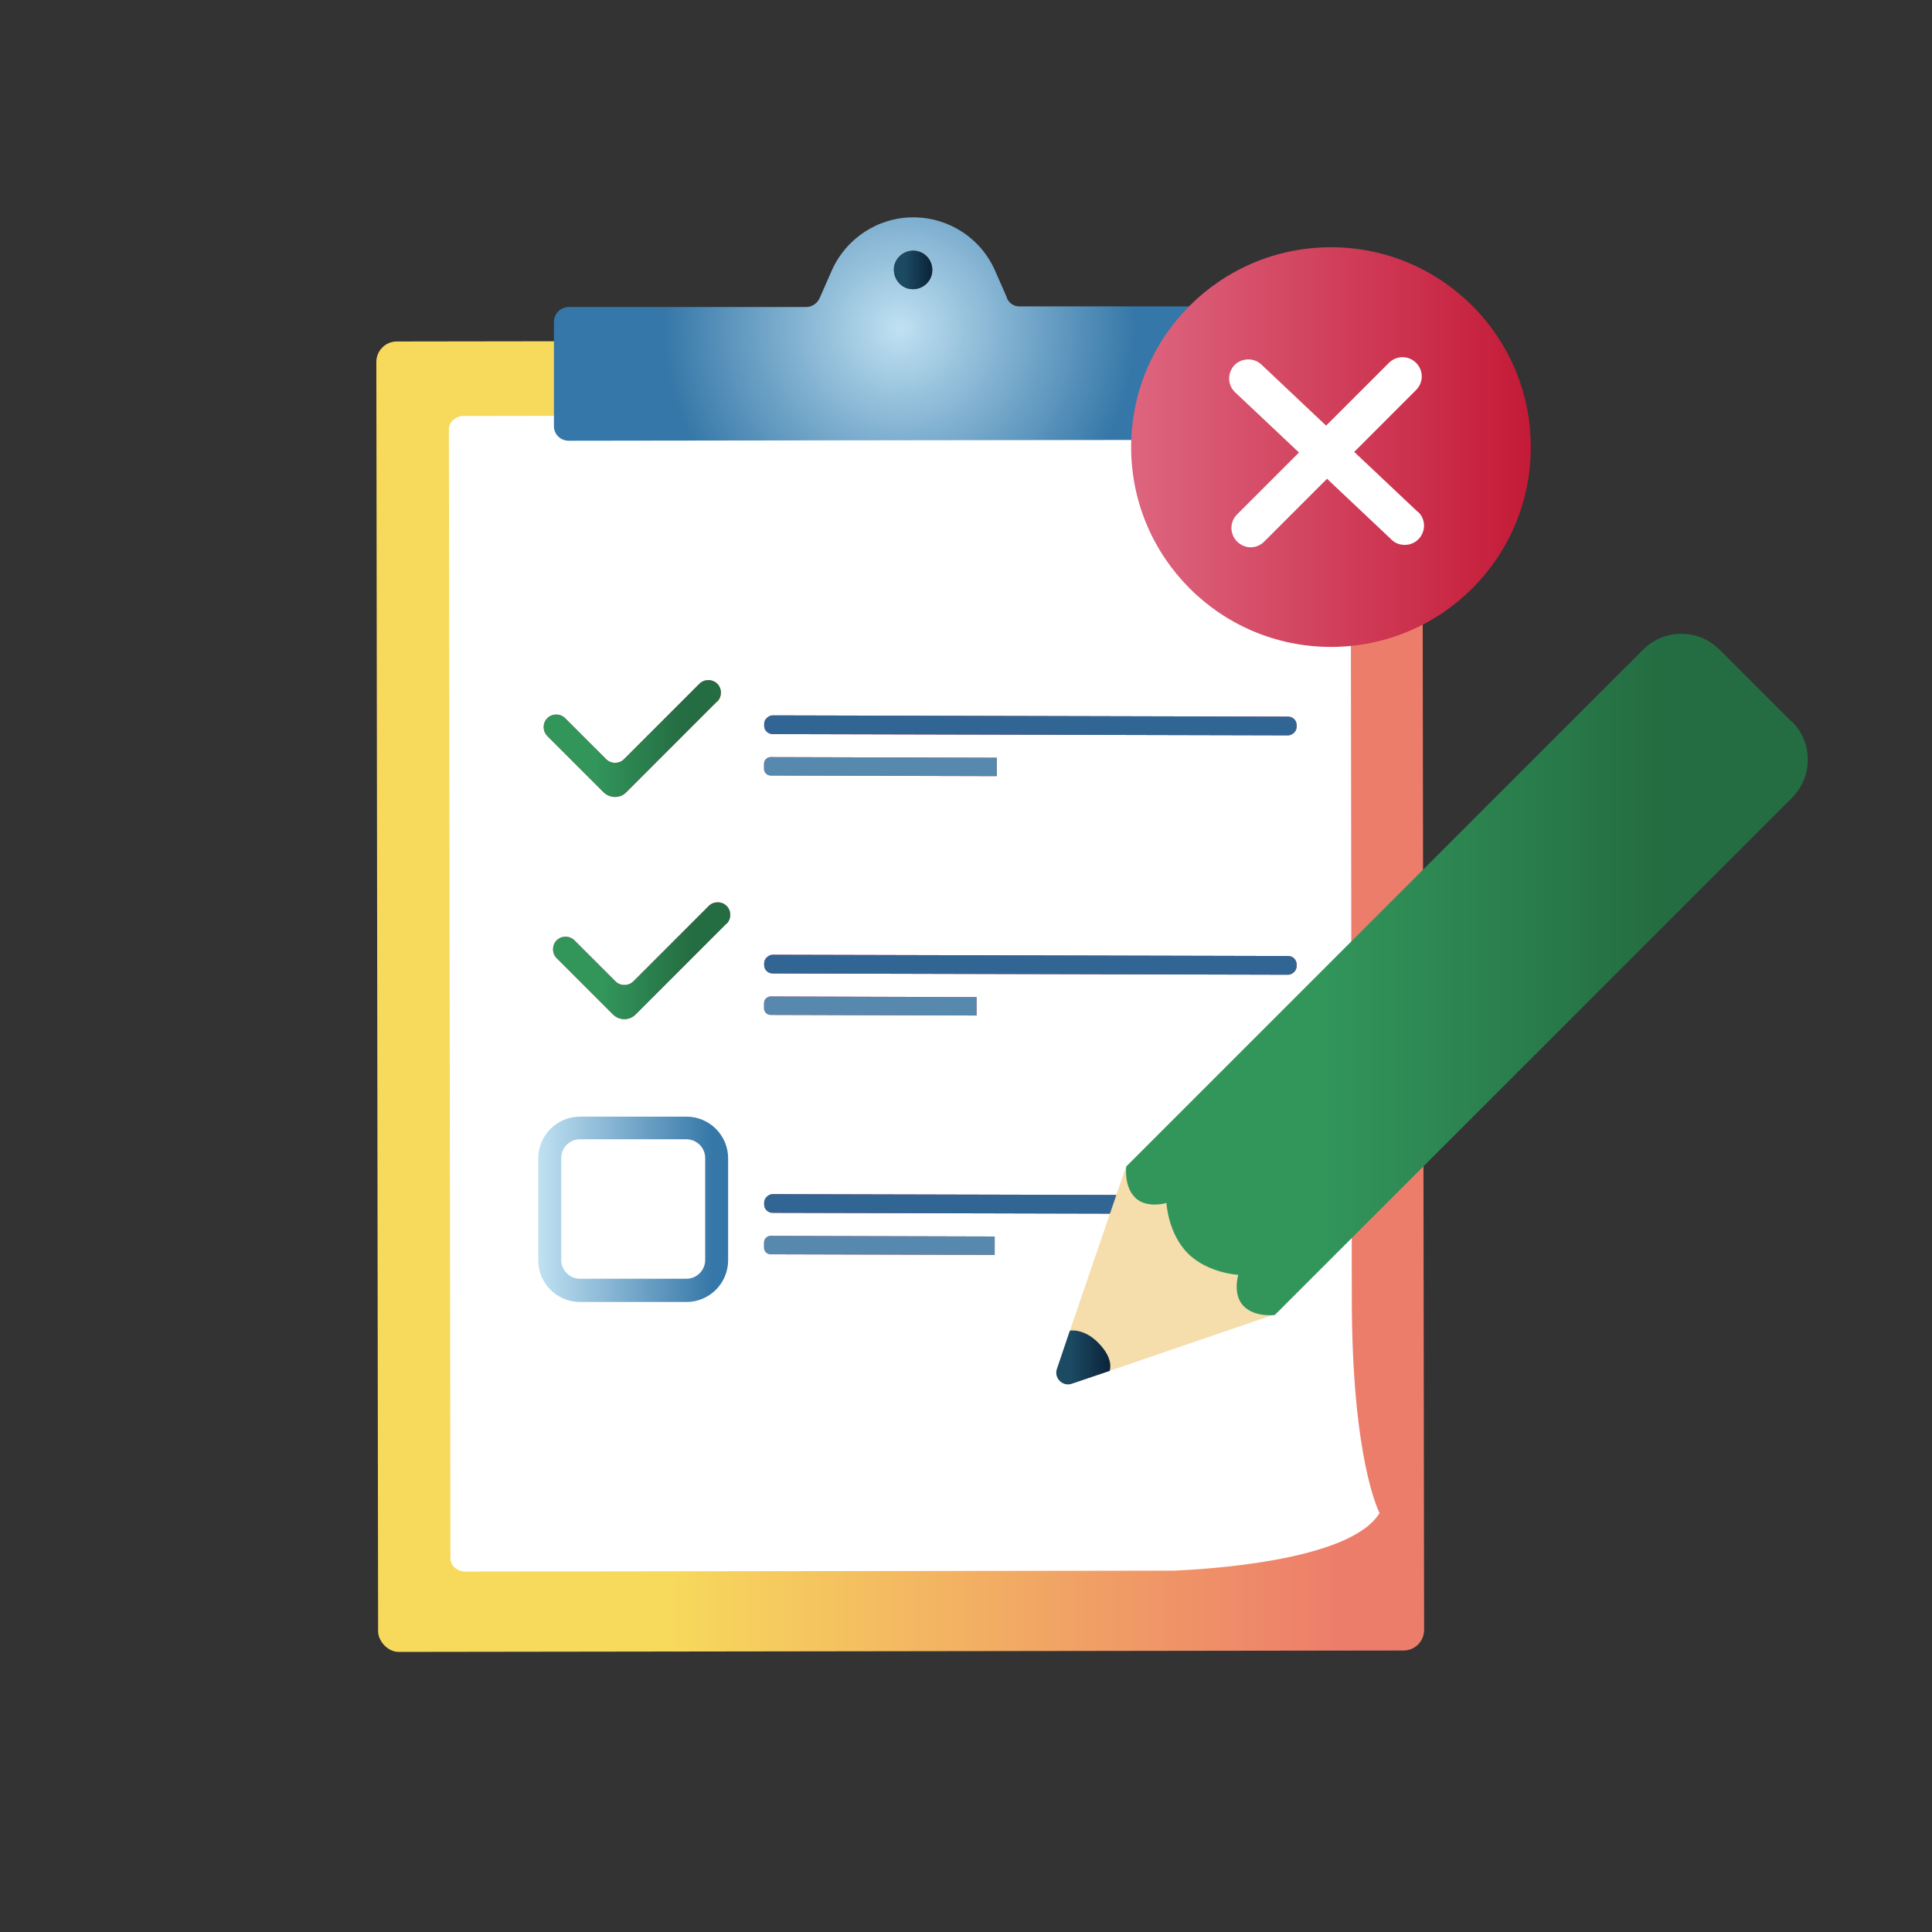 <?xml version="1.0" encoding="UTF-8"?>
<svg id="Layer_1" xmlns="http://www.w3.org/2000/svg" xmlns:xlink="http://www.w3.org/1999/xlink" viewBox="0 0 64 64">
  <rect x="0" y="0" width="64" height="64" fill="#333333" stroke="none"/>
  <defs>
    <linearGradient id="linear-gradient" x1="12.47" y1="33" x2="47.19" y2="33" gradientTransform="translate(.05 -.04) rotate(.08)" gradientUnits="userSpaceOnUse">
      <stop offset=".28" stop-color="#f7d95c"/>
      <stop offset=".92" stop-color="#ed7d6b"/>
    </linearGradient>
    <radialGradient id="radial-gradient" cx="29.8" cy="10.9" fx="29.8" fy="10.9" r="8.51" gradientUnits="userSpaceOnUse">
      <stop offset="0" stop-color="#c0e1f2"/>
      <stop offset=".92" stop-color="#3577a8"/>
    </radialGradient>
    <linearGradient id="linear-gradient-2" x1="29.62" y1="8.94" x2="30.89" y2="8.94" gradientUnits="userSpaceOnUse">
      <stop offset=".28" stop-color="#1c4a63"/>
      <stop offset=".92" stop-color="#0b273d"/>
    </linearGradient>
    <linearGradient id="linear-gradient-3" x1="18.01" y1="24.47" x2="23.88" y2="24.47" gradientUnits="userSpaceOnUse">
      <stop offset=".14" stop-color="#32965b"/>
      <stop offset=".28" stop-color="#32965b"/>
      <stop offset=".78" stop-color="#246d42"/>
    </linearGradient>
    <linearGradient id="linear-gradient-4" x1="18.31" y1="31.83" x2="24.19" y2="31.83" xlink:href="#linear-gradient-3"/>
    <linearGradient id="linear-gradient-5" x1="37.29" y1="32.28" x2="59.85" y2="32.28" xlink:href="#linear-gradient-3"/>
    <linearGradient id="linear-gradient-6" x1="34.99" y1="44.97" x2="36.79" y2="44.97" xlink:href="#linear-gradient-2"/>
    <linearGradient id="linear-gradient-7" x1="37.47" y1="14.81" x2="50.72" y2="14.81" gradientUnits="userSpaceOnUse">
      <stop offset=".02" stop-color="#dd647e"/>
      <stop offset="1" stop-color="#c41a37"/>
    </linearGradient>
    <linearGradient id="linear-gradient-8" x1="17.84" y1="40.06" x2="24.12" y2="40.06" gradientUnits="userSpaceOnUse">
      <stop offset="0" stop-color="#c0e1f2"/>
      <stop offset=".92" stop-color="#3577a8"/>
    </linearGradient>
  </defs>
  <g>
    <rect x="12.5" y="11.29" width="34.65" height="43.41" rx=".68" ry=".68" transform="translate(-.05 .04) rotate(-.08)" fill="url(#linear-gradient)"/>
    <path d="M45.7,50.12s-.92-1.71-.92-7.14l-.04-28.8c0-.24-.22-.44-.49-.44l-28.89.04c-.27,0-.49.2-.49.44l.05,37.4c0,.24.22.44.49.44l23.47-.03h0c.91-.04,5.84-.29,6.82-1.91Z" fill="#fff"/>
    <g>
      <path d="M33.36,9.87l-.4-.91c-.47-1.07-1.53-1.76-2.71-1.76h0c-1.17,0-2.23.7-2.7,1.77l-.4.91c-.08.17-.25.29-.44.29h-7.88c-.27.01-.48.23-.48.49v3.46c0,.27.22.48.49.48l21.93-.03c.27,0,.48-.22.48-.48v-3.46c0-.27-.22-.48-.49-.48h-6.97c-.19.01-.36-.1-.44-.28ZM30.35,9.57c-.43.07-.79-.3-.73-.73.04-.27.26-.49.53-.53.43-.07.79.3.73.73-.04.27-.26.49-.53.53Z" fill="url(#radial-gradient)"/>
      <path d="M30.25,8.31c.35,0,.63.28.63.63s-.28.63-.63.64-.63-.28-.64-.63.28-.63.63-.64Z" fill="url(#linear-gradient-2)"/>
    </g>
    <g>
      <path d="M23.76,23.24c.16-.16.16-.43,0-.59h0c-.16-.16-.43-.16-.59,0l-2.5,2.5c-.16.16-.43.16-.59,0l-1.36-1.36c-.16-.16-.43-.16-.59,0h0c-.16.16-.16.43,0,.59l1.87,1.87c.21.2.54.2.74,0l3.01-3.01Z" fill="#d65168"/>
      <path d="M23.76,23.24c.16-.16.16-.43,0-.59h0c-.16-.16-.43-.16-.59,0l-2.5,2.5c-.16.16-.43.16-.59,0l-1.36-1.36c-.16-.16-.43-.16-.59,0h0c-.16.16-.16.43,0,.59l1.87,1.87c.21.2.54.2.74,0l3.01-3.01Z" fill="url(#linear-gradient-3)"/>
    </g>
    <g>
      <path d="M24.07,30.6c.16-.16.16-.43,0-.59h0c-.16-.16-.43-.16-.59,0l-2.5,2.5c-.16.16-.43.16-.59,0l-1.36-1.36c-.16-.16-.43-.16-.59,0h0c-.16.16-.16.43,0,.59l1.87,1.87c.21.2.54.2.74,0l3.01-3.01Z" fill="#d65168"/>
      <path d="M24.07,30.6c.16-.16.16-.43,0-.59h0c-.16-.16-.43-.16-.59,0l-2.5,2.5c-.16.16-.43.16-.59,0l-1.36-1.36c-.16-.16-.43-.16-.59,0h0c-.16.16-.16.43,0,.59l1.87,1.87c.21.2.54.2.74,0l3.01-3.01Z" fill="url(#linear-gradient-4)"/>
    </g>
  </g>
  <g>
    <g>
      <rect x="33.82" y="15.2" width=".62" height="17.64" rx=".28" ry=".28" transform="translate(10.03 58.1) rotate(-89.86)" fill="#d65168"/>
      <path d="M33.02,25.1l-7.49-.02c-.12,0-.22.1-.22.22v.17c0,.12.1.22.22.22l7.49.02v-.62Z" fill="#d65168"/>
    </g>
    <g>
      <rect x="33.82" y="15.2" width=".62" height="17.64" rx=".28" ry=".28" transform="translate(10.03 58.1) rotate(-89.86)" fill="#316594"/>
      <path d="M33.02,25.1l-7.49-.02c-.12,0-.22.1-.22.22v.17c0,.12.1.22.22.22l7.49.02v-.62Z" fill="#5788ad"/>
    </g>
  </g>
  <g>
    <g>
      <rect x="33.82" y="23.13" width=".62" height="17.64" rx=".28" ry=".28" transform="translate(2.1 66.01) rotate(-89.86)" fill="#d65168"/>
      <path d="M32.35,33.03l-6.82-.02c-.12,0-.22.1-.22.22v.17c0,.12.1.22.22.22l6.82.02v-.62Z" fill="#d65168"/>
    </g>
    <g>
      <rect x="33.82" y="23.13" width=".62" height="17.64" rx=".28" ry=".28" transform="translate(2.1 66.01) rotate(-89.86)" fill="#316594"/>
      <path d="M32.35,33.03l-6.82-.02c-.12,0-.22.1-.22.22v.17c0,.12.1.22.22.22l6.82.02v-.62Z" fill="#5788ad"/>
    </g>
  </g>
  <g>
    <g>
      <rect x="33.82" y="31.06" width=".62" height="17.64" rx=".28" ry=".28" transform="translate(-5.83 73.92) rotate(-89.86)" fill="#d65168"/>
      <path d="M32.95,40.96l-7.42-.02c-.12,0-.22.1-.22.22v.17c0,.12.1.22.22.22l7.42.02v-.62Z" fill="#d65168"/>
    </g>
    <g>
      <rect x="33.82" y="31.06" width=".62" height="17.64" rx=".28" ry=".28" transform="translate(-5.83 73.92) rotate(-89.86)" fill="#316594"/>
      <path d="M32.95,40.96l-7.42-.02c-.12,0-.22.1-.22.22v.17c0,.12.1.22.22.22l7.42.02v-.62Z" fill="#5788ad"/>
    </g>
  </g>
  <g>
    <path d="M42.2,43.55l-5.44,1.86-1.32-1.32,1.86-5.44s.55-.29,2.87,2.03,2.03,2.87,2.03,2.87Z" fill="#f5ddac"/>
    <path d="M59.33,23.89l-2.37-2.37c-.7-.7-1.83-.7-2.53,0l-3.53,3.53h0s-13.59,13.59-13.59,13.59c0,0-.09.65.29,1.03s1.04.18,1.04.18c0,0,.05,1.01.71,1.67s1.67.71,1.67.71c0,0-.2.66.18,1.04s1.03.29,1.03.29l13.64-13.64h0s3.49-3.49,3.49-3.49c.7-.7.7-1.83,0-2.53Z" fill="url(#linear-gradient-5)"/>
    <path d="M36.77,45.41l-1.27.43c-.3.1-.59-.19-.49-.49l.43-1.27s.45-.09.93.39c.55.55.39.93.39.93Z" fill="url(#linear-gradient-6)"/>
  </g>
  <circle cx="44.09" cy="14.81" r="6.62" fill="url(#linear-gradient-7)"/>
  <path d="M46.97,16.96l-2.11-1.99,2.05-2.05c.25-.25.25-.65,0-.9s-.65-.25-.9,0l-2.08,2.08-2.14-2.02c-.25-.24-.66-.23-.9.02-.24.26-.23.66.03.9l2.11,1.99-2.05,2.05c-.25.25-.25.65,0,.9.12.12.29.19.45.19s.32-.06.45-.19l2.08-2.08,2.14,2.02c.12.12.28.17.44.17.17,0,.34-.07.46-.2.24-.26.23-.66-.03-.9Z" fill="#fff"/>
  <path d="M22.74,43.13h-3.53c-.76,0-1.38-.62-1.38-1.38v-3.38c0-.76.62-1.38,1.38-1.38h3.53c.76,0,1.38.62,1.38,1.38v3.38c0,.76-.62,1.38-1.38,1.38ZM19.21,37.74c-.34,0-.62.28-.62.62v3.38c0,.34.28.62.62.62h3.53c.34,0,.62-.28.62-.62v-3.38c0-.34-.28-.62-.62-.62h-3.53Z" fill="url(#linear-gradient-8)"/>
</svg>